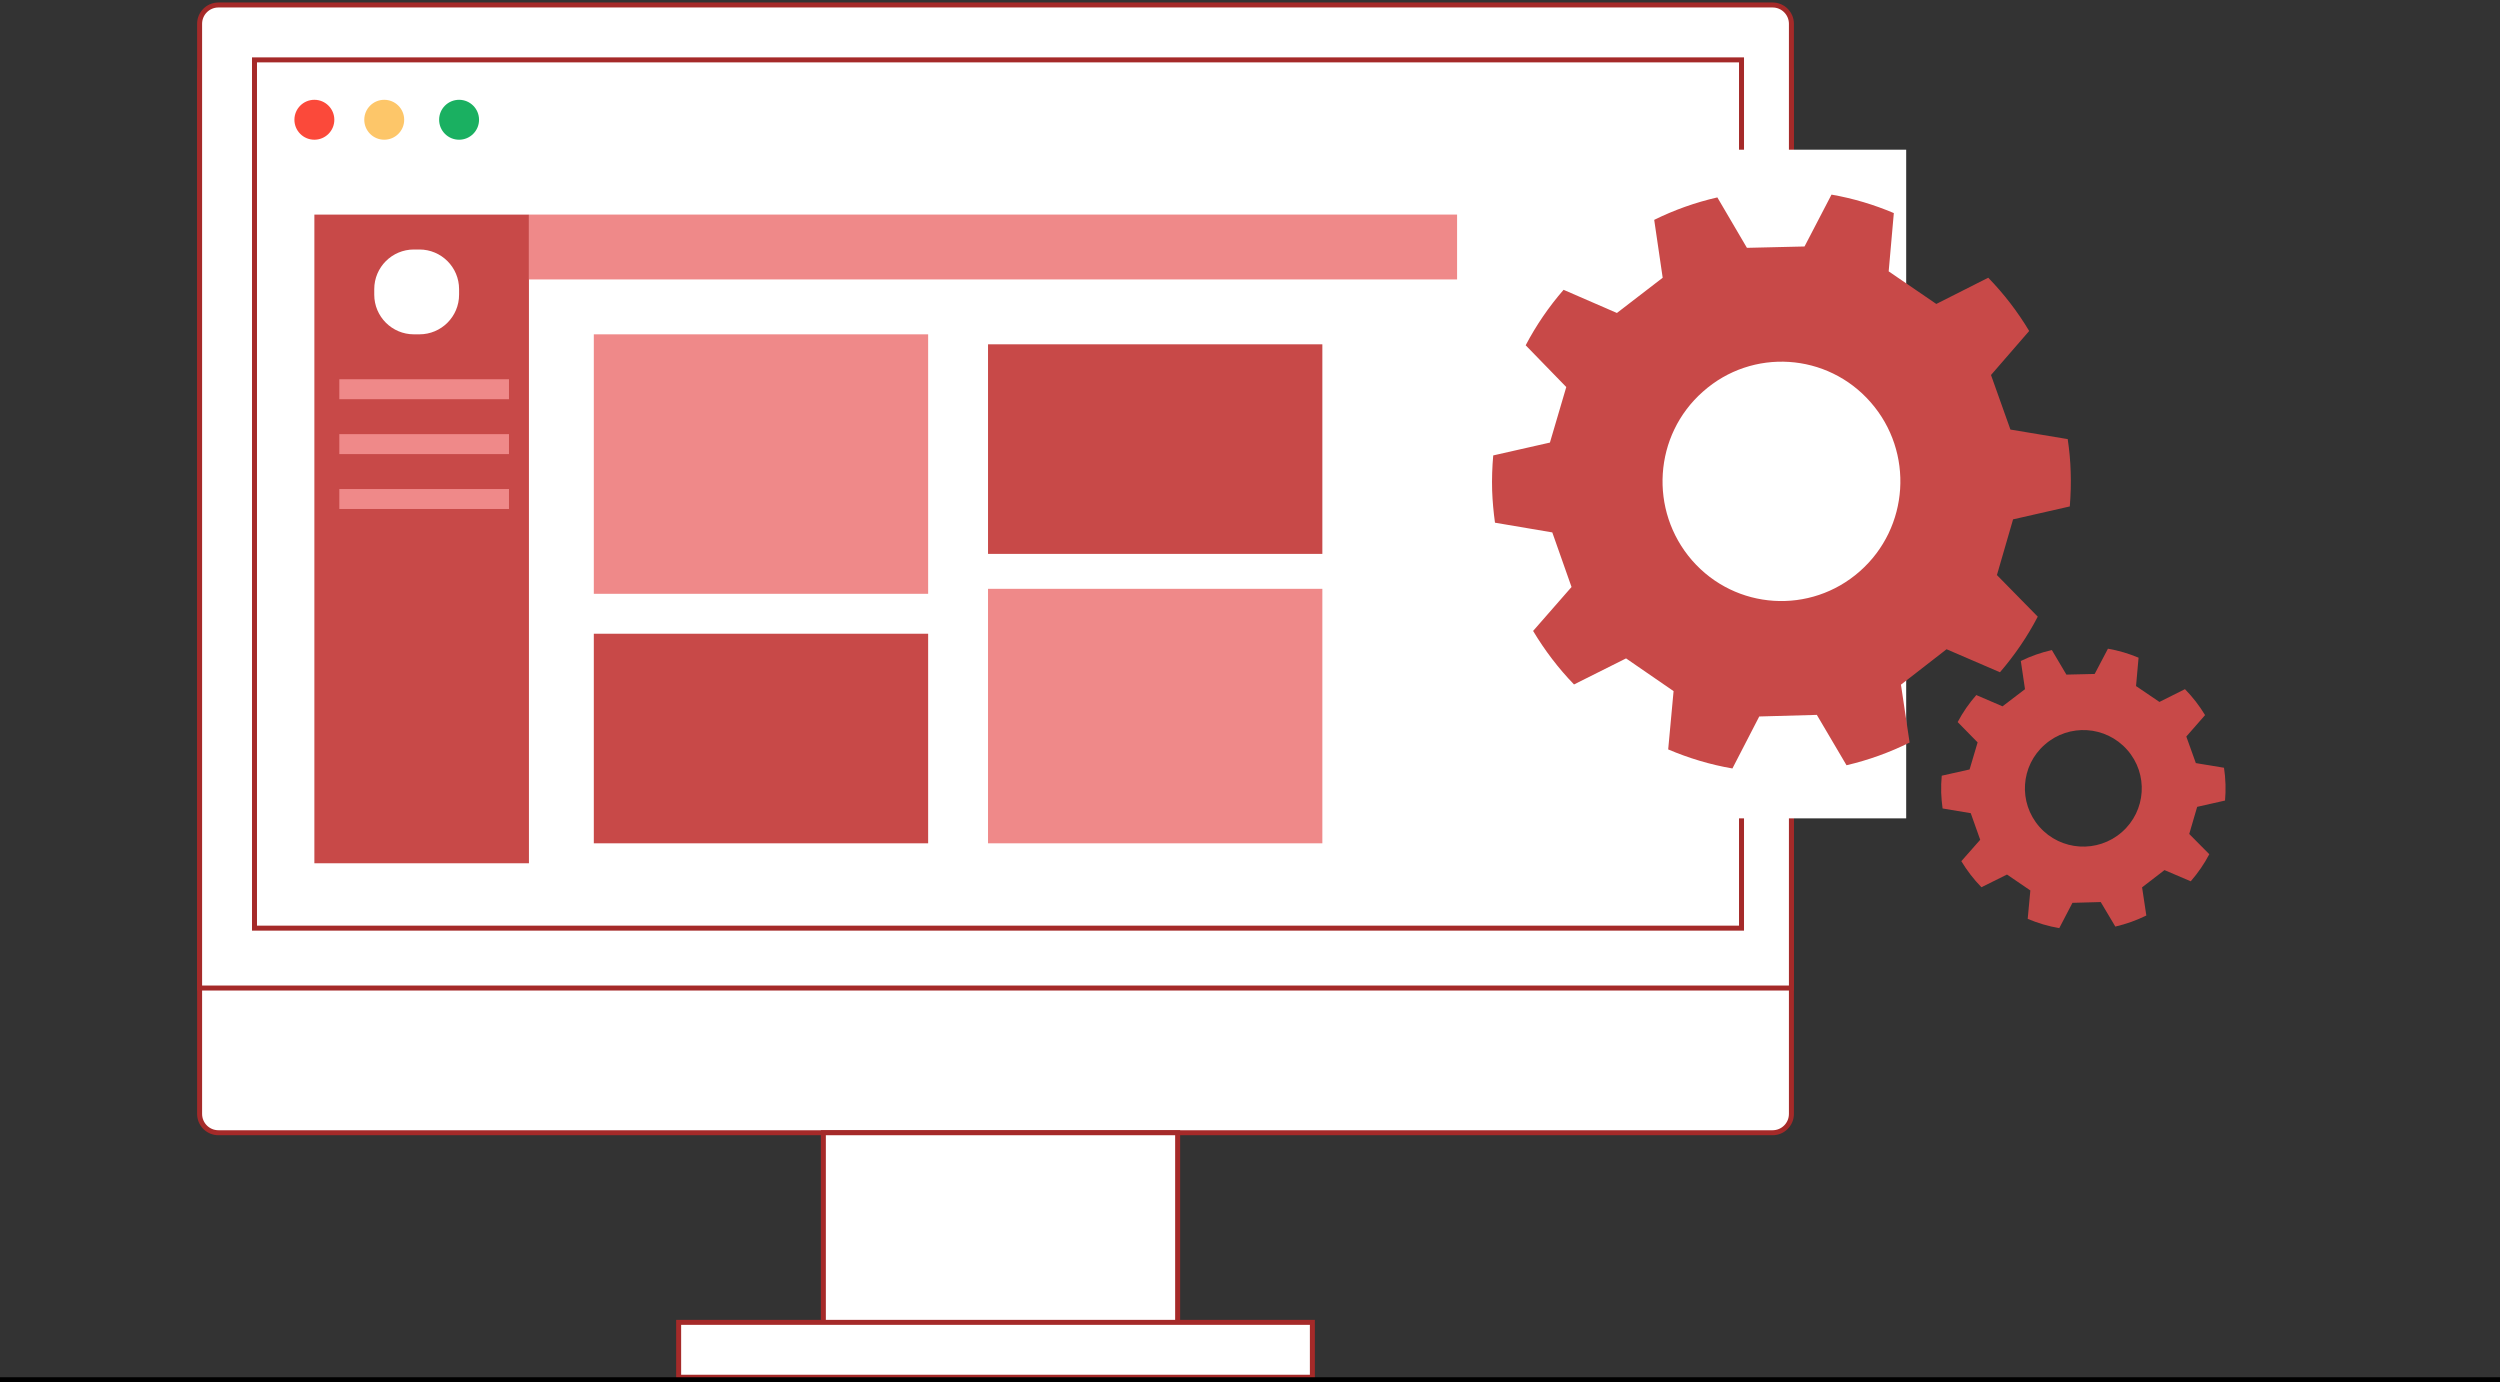<svg xmlns="http://www.w3.org/2000/svg" width="501" height="277" viewBox="0 0 501 277">
    <rect x="0" y="0" width="501" height="277" fill="#333333" stroke="none"/>
    <g fill="none" fill-rule="evenodd">
        <g>
            <g>
                <path fill="#FFF" stroke="#A52A29" d="M355.227 226H43.773c-2.084 0-3.773-1.689-3.773-3.773V13.773C40 11.689 41.689 10 43.773 10h311.454c2.084 0 3.773 1.689 3.773 3.773v208.454c0 2.084-1.689 3.773-3.773 3.773" transform="translate(-805 -4199) translate(805 4200)"/>
                <path fill="#FFF" stroke="#A52A29" d="M359 197H40V3.775C40 1.69 41.689 0 43.773 0h311.454C357.311 0 359 1.69 359 3.775V197z" transform="translate(-805 -4199) translate(805 4200)"/>
                <path fill="#FFF" stroke="#A52A29" d="M51 185L349 185 349 11 51 11zM165 265L236 265 236 226 165 226z" transform="translate(-805 -4199) translate(805 4200)"/>
                <path fill="#FFF" stroke="#A52A29" d="M136 275L263 275 263 264 136 264z" transform="translate(-805 -4199) translate(805 4200)"/>
                <path fill="#FFF" d="M207 210c0 3.866-3.134 7-7 7s-7-3.134-7-7 3.134-7 7-7 7 3.134 7 7" transform="translate(-805 -4199) translate(805 4200)"/>
                <path fill="#FB493A" d="M67 23c0 2.209-1.79 4-4 4s-4-1.791-4-4c0-2.21 1.79-4 4-4s4 1.79 4 4" transform="translate(-805 -4199) translate(805 4200)"/>
                <path fill="#FDC669" d="M81 23c0 2.209-1.79 4-4 4-2.209 0-4-1.791-4-4 0-2.21 1.791-4 4-4 2.21 0 4 1.79 4 4" transform="translate(-805 -4199) translate(805 4200)"/>
                <path fill="#1AB061" d="M96 23c0 2.209-1.79 4-4 4s-4-1.791-4-4c0-2.21 1.79-4 4-4s4 1.79 4 4" transform="translate(-805 -4199) translate(805 4200)"/>
                <path fill="#000" d="M0 276L501 276 501 275 0 275z" transform="translate(-805 -4199) translate(805 4200)"/>
                <path fill="#FFF" d="M324 163L382 163 382 29 324 29z" transform="translate(-805 -4199) translate(805 4200)"/>
                <path fill="#C84948" d="M372.72 113.479c-9.872 8.725-24.926 7.795-33.637-2.188-8.661-9.973-7.7-25.102 2.202-33.82 9.86-8.768 24.923-7.794 33.602 2.152 8.726 9.967 7.726 25.127-2.168 33.856m42.25-19.853c-.063-2.243-.276-4.46-.6-6.63l-11.481-1.914-3.892-10.93 7.65-8.824c-2.32-3.885-5.081-7.46-8.202-10.676l-10.408 5.258-9.544-6.53 1.032-11.68c-3.957-1.68-8.143-2.942-12.488-3.7l-5.408 10.394-11.542.272-5.928-10.106c-4.436 1.017-8.677 2.531-12.655 4.5l1.7 11.6-9.173 7.06-10.688-4.643c-2.934 3.379-5.493 7.103-7.596 11.118l8.135 8.367-3.277 11.13-11.36 2.574c-.204 2.303-.291 4.657-.219 7.048.081 2.182.276 4.322.57 6.433l11.485 1.947 3.856 10.941-7.702 8.804c2.328 3.887 5.077 7.501 8.199 10.726l10.429-5.224 9.524 6.557-1.08 11.684c4.085 1.739 8.392 3.048 12.871 3.818l5.378-10.419 11.54-.32 5.948 10.092c4.433-1.038 8.667-2.574 12.643-4.551l-1.734-11.594 9.141-7.1 10.7 4.613c2.935-3.402 5.487-7.132 7.573-11.143l-8.182-8.335 3.236-11.162 11.368-2.593c.183-2.262.26-4.555.18-6.862" transform="translate(-805 -4199) translate(805 4200)"/>
                <path fill="#C84948" d="M376.243 117.882c-12.712 11.335-32.097 10.066-43.266-2.84-11.2-12.928-9.94-32.583 2.77-43.932 12.724-11.337 32.123-10.05 43.294 2.859 11.174 12.902 9.926 32.576-2.798 43.913m5.301-46.143c-12.384-14.313-33.89-15.739-47.998-3.17-14.09 12.583-15.487 34.373-3.07 48.707 12.382 14.307 33.874 15.715 47.966 3.148 14.107-12.57 15.49-34.381 3.102-48.685M425.224 165.755c-4.85 4.248-12.248 3.796-16.528-1.066-4.256-4.856-3.783-12.223 1.082-16.468 4.845-4.27 12.247-3.796 16.511 1.047 4.288 4.854 3.797 12.236-1.065 16.487m20.76-9.668c-.03-1.092-.135-2.172-.294-3.228l-5.642-.932-1.912-5.323 3.76-4.296c-1.141-1.892-2.498-3.633-4.03-5.2l-5.116 2.561-4.689-3.18.507-5.688c-1.945-.817-4.002-1.432-6.136-1.801l-2.658 5.061-5.671.133-2.913-4.922c-2.18.496-4.264 1.233-6.219 2.191l.836 5.65-4.507 3.437-5.253-2.26c-1.441 1.645-2.699 3.458-3.732 5.413l3.997 4.075-1.61 5.42-5.582 1.253c-.1 1.122-.143 2.268-.107 3.432.04 1.063.135 2.105.28 3.133l5.643.948 1.894 5.328-3.783 4.287c1.143 1.893 2.494 3.653 4.028 5.224l5.125-2.545 4.68 3.193-.531 5.69c2.007.846 4.124 1.484 6.324 1.859l2.643-5.073 5.67-.157 2.923 4.915c2.178-.505 4.259-1.254 6.213-2.216l-.852-5.646 4.492-3.458 5.257 2.247c1.442-1.657 2.696-3.473 3.721-5.426l-4.02-4.059 1.59-5.436 5.586-1.262c.09-1.102.128-2.218.089-3.342" transform="translate(-805 -4199) translate(805 4200)"/>
                <path fill="#C84948" d="M427.324 167.683c-6.169 5.421-15.576 4.814-20.997-1.358-5.435-6.184-4.824-15.584 1.344-21.012 6.175-5.422 15.59-4.806 21.01 1.368 5.423 6.17 4.818 15.58-1.357 21.002m2.573-22.069c-6.01-6.845-16.448-7.527-23.294-1.516-6.838 6.018-7.516 16.44-1.49 23.295 6.01 6.842 16.439 7.516 23.278 1.505 6.846-6.011 7.517-16.443 1.506-23.284M63 172L106 172 106 42 63 42z" transform="translate(-805 -4199) translate(805 4200)"/>
                <path fill="#EF8989" d="M106 55L292 55 292 42 106 42z" transform="translate(-805 -4199) translate(805 4200)"/>
                <path fill="#FFF" d="M84.055 66h-1.11C78.557 66 75 62.443 75 58.055v-1.11C75 52.557 78.557 49 82.945 49h1.11C88.443 49 92 52.557 92 56.945v1.11C92 62.443 88.443 66 84.055 66" transform="translate(-805 -4199) translate(805 4200)"/>
                <path fill="#EF8989" d="M68 79L102 79 102 75 68 75zM68 90L102 90 102 86 68 86zM68 101L102 101 102 97 68 97zM119 118L186 118 186 66 119 66z" transform="translate(-805 -4199) translate(805 4200)"/>
                <path fill="#C84948" d="M119 168L186 168 186 126 119 126z" transform="translate(-805 -4199) translate(805 4200)"/>
                <path fill="#EF8989" d="M198 168L265 168 265 117 198 117z" transform="translate(-805 -4199) translate(805 4200)"/>
                <path fill="#C84948" d="M198 110L265 110 265 68 198 68z" transform="translate(-805 -4199) translate(805 4200)"/>
            </g>
        </g>
    </g>
</svg>
